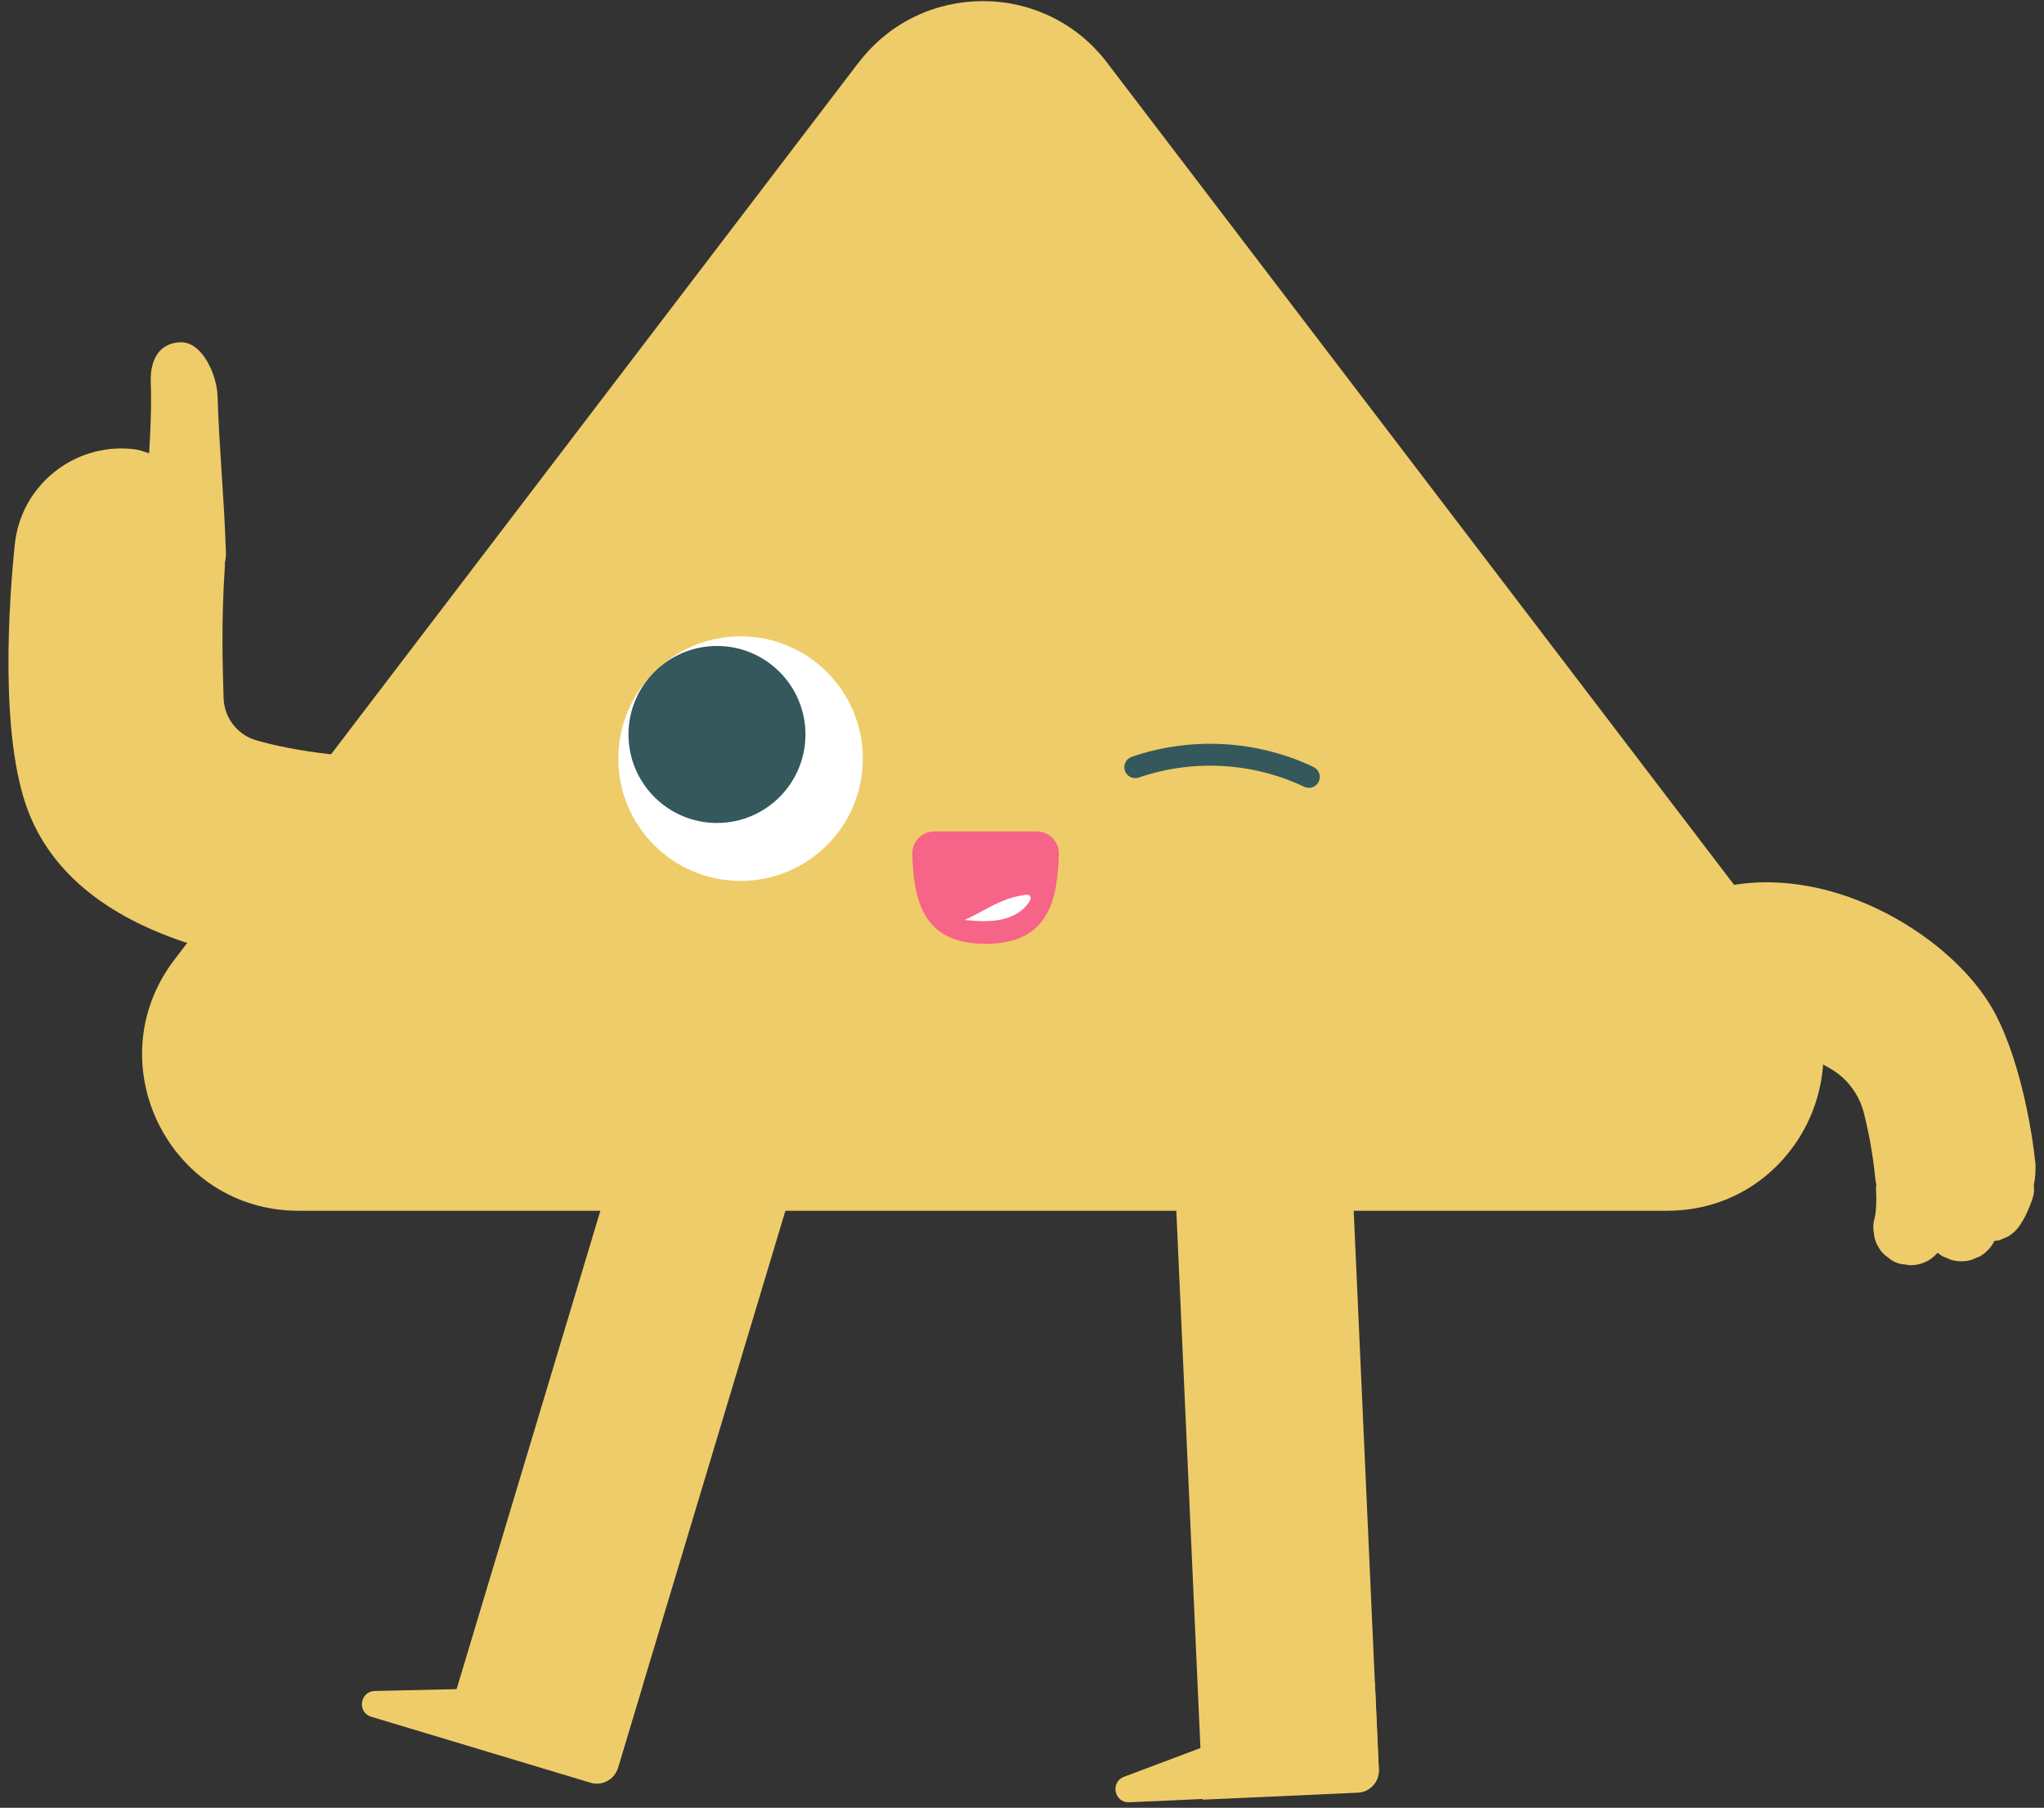 <svg width="121" height="107" viewBox="0 0 121 107" fill="none" xmlns="http://www.w3.org/2000/svg">
<rect x="0" y="0" width="121" height="107" fill="#333333" stroke="none"/>
<path d="M69.51 68.859L79.989 68.388L81.621 104.75C81.653 105.464 81.096 106.074 80.382 106.106L71.2 106.519L69.51 68.859Z" fill="#EECC69"/>
<path d="M81.392 99.586L81.626 104.714C81.66 105.429 81.104 106.041 80.389 106.068L66.847 106.673C65.967 106.714 65.706 105.491 66.531 105.168L81.399 99.579L81.392 99.586Z" fill="#EECC69"/>
<path d="M37.023 66.73L47.069 69.749L36.592 104.607C36.386 105.291 35.658 105.683 34.973 105.477L26.172 102.831L37.023 66.73Z" fill="#EECC69"/>
<path d="M38.052 99.722L36.574 104.644C36.368 105.332 35.646 105.724 34.959 105.517L21.981 101.613C21.135 101.359 21.293 100.121 22.18 100.087L38.059 99.722H38.052Z" fill="#EECC69"/>
<path d="M50.823 3.705L10.321 56.808C5.681 62.891 10.018 71.663 17.676 71.663H98.68C106.338 71.663 110.676 62.891 106.036 56.808L65.534 3.705C61.835 -1.148 54.528 -1.148 50.83 3.705H50.823Z" fill="#EECC69"/>
<path d="M24.564 44.819C21.189 44.984 17.456 44.489 15.147 43.809C14.04 43.485 13.27 42.468 13.236 41.32C13.181 39.464 13.091 36.811 13.311 33.525C13.311 33.449 13.311 33.38 13.311 33.312C13.352 33.133 13.38 32.954 13.373 32.762V32.679C13.263 29.304 12.988 26.802 12.878 23.427C12.837 22.189 11.971 20.203 10.665 20.258C9.414 20.313 8.877 21.303 8.925 22.629C8.974 24.032 8.912 25.427 8.829 26.829C8.431 26.706 8.252 26.616 7.826 26.575C4.354 26.225 1.233 28.747 0.876 32.226C0.539 35.491 -0.052 43.568 1.68 48.043C4.98 56.56 17.642 57.516 23.162 57.516C24.042 57.516 24.743 57.495 25.19 57.467C28.682 57.295 31.376 54.326 31.204 50.834C31.033 47.342 28.049 44.64 24.571 44.819H24.564Z" fill="#EECC69"/>
<path d="M120.472 68.72C120.334 67.276 119.592 62.341 117.77 59.406C115.144 55.171 108.064 50.937 101.651 52.586C99.107 53.239 97.581 55.893 98.268 58.423C98.956 60.959 101.527 62.465 104.063 61.777C104.943 61.66 106.964 62.423 108.401 63.276C109.37 63.853 110.058 64.788 110.339 65.881C110.614 66.96 110.882 68.397 110.999 69.634C111.013 69.799 111.041 69.964 111.075 70.129C111.068 70.219 111.047 70.301 111.054 70.39C111.089 70.851 111.075 71.311 111.034 71.765C111.013 71.882 110.999 71.999 110.972 72.109C110.882 72.398 110.869 72.693 110.931 72.982C110.944 73.271 111.034 73.546 111.192 73.8C111.329 74.054 111.515 74.26 111.755 74.419C111.969 74.611 112.216 74.742 112.505 74.81C112.697 74.838 112.897 74.865 113.089 74.886C113.488 74.886 113.852 74.783 114.196 74.584C114.381 74.467 114.553 74.316 114.704 74.15C114.794 74.226 114.89 74.302 115 74.357C115.172 74.432 115.351 74.501 115.522 74.577C115.914 74.68 116.299 74.68 116.691 74.577C116.863 74.501 117.042 74.432 117.213 74.357C117.543 74.164 117.805 73.896 118.004 73.566C118.025 73.532 118.038 73.491 118.059 73.449C118.148 73.436 118.245 73.436 118.334 73.415C118.506 73.339 118.685 73.271 118.856 73.195C119.186 73.002 119.448 72.734 119.647 72.404C119.75 72.246 119.846 72.081 119.929 71.909C120.08 71.573 120.238 71.229 120.341 70.872C120.417 70.631 120.424 70.39 120.396 70.15C120.493 69.689 120.527 69.208 120.479 68.713L120.472 68.72Z" fill="#EECC69"/>
<path d="M43.84 52.14C47.838 52.14 51.078 48.9 51.078 44.902C51.078 40.904 47.838 37.664 43.84 37.664C39.842 37.664 36.602 40.904 36.602 44.902C36.602 48.9 39.842 52.14 43.84 52.14Z" fill="white"/>
<path d="M42.443 48.71C45.336 48.71 47.681 46.365 47.681 43.472C47.681 40.579 45.336 38.234 42.443 38.234C39.55 38.234 37.205 40.579 37.205 43.472C37.205 46.365 39.55 48.71 42.443 48.71Z" fill="#34585C"/>
<path d="M77.474 46.627C77.378 46.627 77.288 46.606 77.199 46.565C74.161 45.121 70.593 44.922 67.417 46.022C67.074 46.139 66.709 45.96 66.592 45.623C66.476 45.286 66.654 44.915 66.991 44.798C70.49 43.588 74.415 43.801 77.756 45.396C78.079 45.547 78.216 45.939 78.065 46.262C77.955 46.496 77.722 46.633 77.481 46.633L77.474 46.627Z" fill="#34585C"/>
<path d="M61.382 49.211C62.111 49.211 62.702 49.816 62.681 50.545C62.606 53.267 62.084 55.865 58.344 55.865C54.605 55.865 54.082 53.267 54.006 50.545C53.986 49.816 54.577 49.211 55.306 49.211H61.375H61.382Z" fill="#F66488"/>
<path d="M57.12 54.456C57.821 54.518 58.529 54.573 59.224 54.436C59.918 54.298 60.592 53.941 60.949 53.336C60.997 53.253 61.038 53.157 60.997 53.068C60.942 52.951 60.784 52.951 60.653 52.972C59.203 53.178 58.447 53.838 57.113 54.45" fill="white"/>
</svg>

